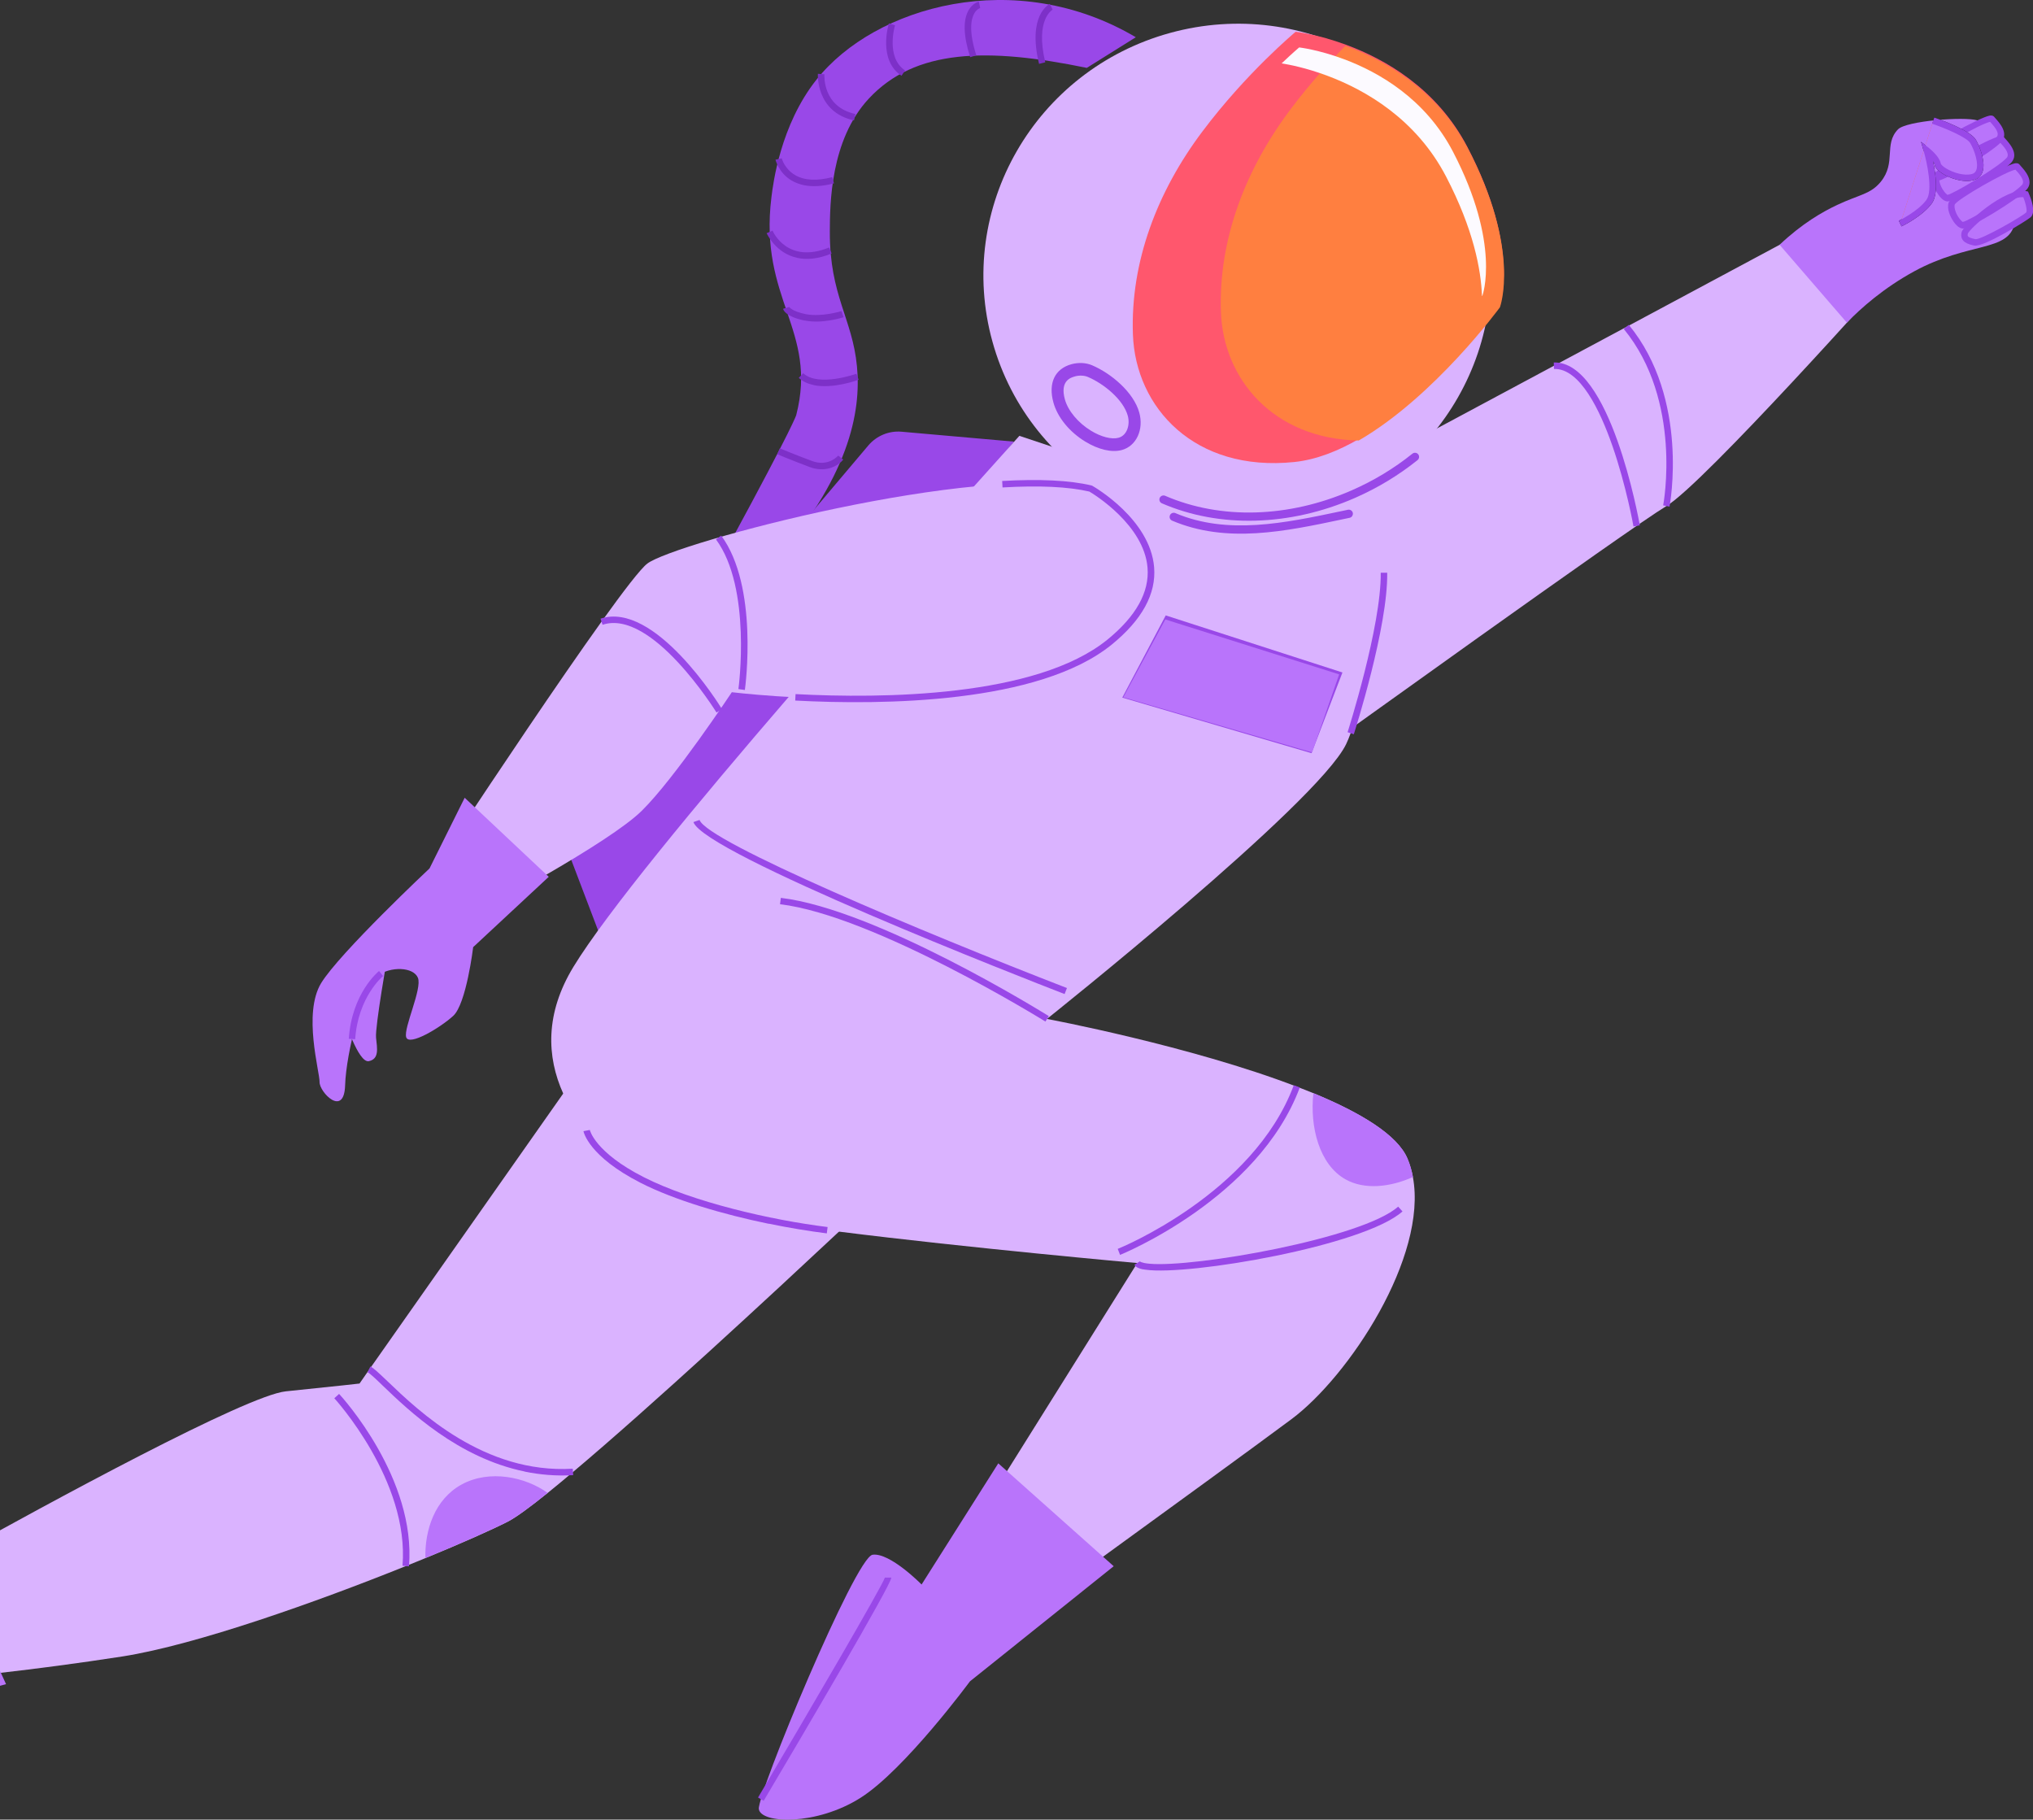 <svg width="400" height="358" viewBox="0 0 400 358" fill="none" xmlns="http://www.w3.org/2000/svg">
<rect x="0" y="0" width="400" height="358" fill="#333333" stroke="none"/>
<g clip-path="url(#clip0_10186_12766)">
<path d="M199.535 86.891L177.395 84.939C174.913 84.719 172.475 85.728 170.85 87.636L109.153 160.644L118.619 185.536L199.513 86.891H199.535Z" fill="#9948E8"/>
<path d="M223.475 7.325C199.842 -6.645 172.167 1.163 160.636 15.681C153.564 24.585 152.114 36.077 151.785 38.774C149.259 58.972 160.966 64.894 156.661 81.671C156.661 81.671 156.134 83.733 143.768 106.519C142.889 110.664 151.741 111.234 151.741 111.234C167.006 94.15 169.488 81.101 168.609 72.065C167.709 62.635 163.228 58.183 163.272 45.573C163.294 40.178 163.36 27.567 170.915 19.431C180.053 9.584 194.263 9.321 213.833 13.356L223.475 7.325Z" fill="#9948E8"/>
<path d="M259.584 147.814C259.584 147.814 320.403 104.062 327.87 99.566C335.338 95.07 371.776 54.191 371.776 54.191L364.352 40.55L239.619 107.395L259.606 147.836L259.584 147.814Z" fill="#DAB3FF"/>
<path d="M-22.192 313.392L-16.196 330.717C-16.196 330.717 -9.694 330.235 0.189 329.117C6.932 328.349 15.235 327.274 24.152 325.893C38.692 323.59 62.347 315.168 79.831 308.129C81.171 307.58 82.466 307.076 83.718 306.55C90.923 303.589 96.721 301.001 99.84 299.422C101.443 298.611 104.211 296.593 107.747 293.742C109.263 292.514 110.954 291.132 112.733 289.619C128.064 276.724 151.829 254.705 165.051 242.336C170.959 236.809 174.759 233.235 174.759 233.235L117.301 205.931L110.822 215.142L72.627 269.486L70.738 272.206C70.738 272.206 66.784 272.666 56.241 273.741C48.51 274.531 9.919 295.518 -10.09 306.659C-17.36 310.695 -22.192 313.458 -22.192 313.458V313.392Z" fill="#DAB3FF"/>
<path d="M110.822 215.12C112.008 217.73 113.589 220.186 115.434 222.467C118.531 226.261 122.397 229.551 126.307 232.117C126.307 232.117 126.329 232.117 126.35 232.117C130.502 234.858 134.763 236.832 138.365 237.907C142.67 239.179 151.917 240.626 162.767 242.03C163.514 242.139 164.282 242.227 165.051 242.315C190.639 245.539 223.761 248.499 223.761 248.499L198.129 289.444L188.113 305.432L203.246 316.288C203.246 316.288 209.133 312.033 217.018 306.287C229.362 297.317 246.669 284.751 254.093 279.224C265.383 270.825 280.933 247.293 277.99 231.569C277.748 230.318 277.419 229.134 276.936 227.994C274.981 223.279 267.645 218.892 258.398 215.077C257.322 214.638 256.224 214.199 255.103 213.783C234.15 205.734 205.992 200.471 205.992 200.471C205.992 200.471 259.211 158.1 264.855 146.411C265.163 145.753 265.47 145.029 265.734 144.284C265.734 144.284 265.734 144.24 265.778 144.174C265.91 143.845 266.02 143.494 266.129 143.143C266.327 142.507 266.503 141.871 266.7 141.191V141.104C269.929 128.406 268.37 108.975 268.326 108.383L257.388 104.72L249.503 102.089L225.035 93.908L200.567 85.75C200.325 86.013 196.943 89.785 191.584 95.751C182.864 105.466 168.983 121.059 155.145 137.156C137.179 157.99 119.278 179.636 112.821 190.229C107.242 199.396 107.527 207.905 110.822 215.164V215.12Z" fill="#DAB3FF"/>
<path d="M214.624 96.123C214.624 96.123 238.674 109.786 218.336 126.322C197.997 142.857 143.988 136.19 143.988 136.19C143.988 136.19 132.742 153.165 126.263 159.525C119.783 165.907 95.183 178.934 95.183 178.934L84.246 172.705C84.246 172.705 122.067 114.939 127.361 110.882C132.654 106.825 192.352 90.881 214.602 96.123H214.624Z" fill="#DAB3FF"/>
<path d="M156.507 137.835C173.595 138.734 204.389 138.471 218.731 126.826C224.705 121.957 227.517 116.847 227.077 111.584C226.287 102.154 215.371 95.838 214.909 95.574L214.734 95.508C210.473 94.5 204.542 94.215 197.184 94.631L197.25 95.903C204.433 95.487 210.165 95.75 214.338 96.715C215.305 97.285 225.101 103.316 225.782 111.694C226.177 116.496 223.519 121.255 217.896 125.839C203.883 137.221 173.441 137.462 156.529 136.563L156.463 137.835H156.507Z" fill="#9948E8"/>
<path d="M205.684 200.997L206.365 199.922C204.982 199.067 172.431 178.89 153.63 176.653L153.476 177.903C171.992 180.118 205.355 200.777 205.706 200.997H205.684Z" fill="#9948E8"/>
<path d="M219.126 308.15L190.837 330.805C190.837 330.805 178.032 348.174 169.334 353.701C160.636 359.227 149.676 358.833 149.303 355.916C148.951 353.021 168.302 306.352 171.684 305.892C175.089 305.409 181.326 311.747 181.326 311.747L196.416 287.908L219.126 308.15Z" fill="#B974FB"/>
<path d="M1.2 331.354L-33.833 340.762C-33.833 340.762 -52.546 351.53 -62.738 353.087C-72.907 354.644 -82.813 349.885 -81.978 347.078C-81.143 344.271 -44.639 309.313 -41.345 310.256C-38.028 311.177 -34.865 319.489 -34.865 319.489L-11.452 303.721L1.2 331.376V331.354Z" fill="#B974FB"/>
<path d="M363.364 63.49C366.197 60.595 370.568 56.692 376.63 53.38C387.437 47.503 395.19 49.63 396.376 43.95C396.815 41.8 391.654 24.475 389.062 23.686C386.47 22.896 375.027 23.773 373.424 25.462C370.59 28.423 373.138 31.976 370.041 35.77C368.02 38.226 365.89 38.248 361.497 40.309C358.598 41.669 354.535 43.994 350.142 48.16L363.386 63.49H363.364Z" fill="#B974FB"/>
<path d="M398.528 38.248C398.528 38.248 399.956 41.493 399.077 42.283C398.199 43.094 389.897 48.007 388.557 47.7C387.217 47.393 386.294 47.086 386.558 45.88C386.822 44.652 394.773 37.48 398.528 38.248Z" fill="#B974FB"/>
<path d="M398.287 36.866C399.583 35.441 397.452 33.467 396.881 32.787C396.31 32.107 384.449 38.62 383.988 40.068C383.549 41.515 385.218 44.257 386.207 44.301C387.173 44.366 396.464 38.862 398.287 36.844V36.866Z" fill="#B974FB"/>
<path d="M395.256 31.536C396.552 30.11 394.421 28.137 393.85 27.457C393.279 26.777 381.418 33.29 380.957 34.738C380.518 36.185 382.187 38.927 383.176 38.971C384.142 39.036 393.433 33.532 395.256 31.514V31.536Z" fill="#B974FB"/>
<path d="M393.301 27.479C394.597 26.054 392.466 24.08 391.895 23.4C391.324 22.72 379.464 29.234 379.002 30.681C378.563 32.129 380.232 34.87 381.221 34.914C382.187 34.98 391.478 29.475 393.301 27.457V27.479Z" fill="#B974FB"/>
<path d="M380.364 23.707C380.364 23.707 387.173 26.054 388.205 27.808C389.238 29.563 390.841 34.102 388.161 34.804C385.482 35.506 381.44 33.422 381.243 32.26C381.067 31.098 379.156 29.584 379.156 29.584C379.156 29.584 381.353 37.194 379.595 39.629C377.816 42.063 373.907 43.949 373.907 43.949L380.386 23.729L380.364 23.707Z" fill="#F0664D"/>
<path d="M388.425 48.313C387.349 48.072 385.526 47.655 385.943 45.725C386.251 44.234 394.553 36.756 398.682 37.611L399.012 37.677L399.143 37.984C399.627 39.08 400.637 41.734 399.539 42.743C398.946 43.291 390.292 48.686 388.447 48.313H388.425ZM387.173 45.989C387.063 46.471 387.085 46.712 388.689 47.063C389.853 47.173 397.716 42.677 398.66 41.8C398.88 41.58 398.66 40.243 398.089 38.795C394.619 38.554 387.524 45.002 387.173 45.967V45.989Z" fill="#9948E8"/>
<path d="M384.362 43.577C383.681 42.612 383.022 41.055 383.395 39.892C383.944 38.094 394.509 32.524 396.376 32.151C396.552 32.107 397.057 32.019 397.364 32.392C397.43 32.458 397.518 32.568 397.606 32.677C398.397 33.554 400.264 35.616 398.748 37.305C396.991 39.256 387.459 45.046 386.163 44.958C386.097 44.958 386.053 44.958 385.987 44.937C385.328 44.805 384.735 44.147 384.362 43.599V43.577ZM397.804 36.427C398.463 35.704 397.65 34.585 396.661 33.511C396.618 33.467 396.596 33.423 396.552 33.379C394.641 33.73 385.152 39.169 384.603 40.243C384.45 40.77 384.713 41.735 385.24 42.59C385.701 43.336 386.119 43.643 386.185 43.664C387.283 43.511 396.09 38.291 397.804 36.405V36.427Z" fill="#9948E8"/>
<path d="M381.352 38.248C380.672 37.283 380.013 35.726 380.386 34.563C380.935 32.765 391.5 27.195 393.367 26.822C393.542 26.778 394.048 26.69 394.355 27.063C394.421 27.129 394.509 27.238 394.597 27.348C395.387 28.225 397.254 30.287 395.739 31.976C393.982 33.927 384.449 39.717 383.154 39.629C383.088 39.629 383.044 39.629 382.978 39.607C382.319 39.476 381.726 38.818 381.352 38.27V38.248ZM394.794 31.098C395.453 30.375 394.641 29.256 393.652 28.181C393.608 28.137 393.586 28.094 393.542 28.05C391.632 28.401 382.143 33.84 381.594 34.914C381.44 35.419 381.704 36.406 382.231 37.261C382.692 38.007 383.11 38.313 383.175 38.335C384.274 38.182 393.081 32.962 394.794 31.076V31.098Z" fill="#9948E8"/>
<path d="M379.376 34.19C378.695 33.225 378.036 31.668 378.409 30.506C378.958 28.707 389.523 23.137 391.39 22.764C391.566 22.72 392.071 22.633 392.378 23.005C392.444 23.093 392.532 23.181 392.62 23.29C393.411 24.168 395.278 26.229 393.762 27.918C392.005 29.87 382.473 35.659 381.177 35.572C381.111 35.572 381.067 35.572 381.001 35.55C380.342 35.418 379.749 34.76 379.376 34.212V34.19ZM379.617 30.857C379.464 31.383 379.727 32.348 380.254 33.203C380.716 33.949 381.133 34.256 381.199 34.278C382.297 34.124 391.104 28.905 392.818 27.019C393.477 26.295 392.664 25.177 391.676 24.102C391.632 24.058 391.61 24.014 391.566 23.97C389.655 24.321 380.166 29.76 379.617 30.835V30.857Z" fill="#9948E8"/>
<path d="M374.17 44.519C374.346 44.432 378.256 42.546 380.101 40.002C381.396 38.203 380.869 34.3 380.342 31.734C380.496 31.975 380.606 32.172 380.628 32.37C380.716 32.918 381.199 33.488 382.077 34.08C383.659 35.111 386.294 35.988 388.315 35.44C389.106 35.221 389.699 34.716 390.006 33.971C390.775 32.106 389.633 29.014 388.754 27.501C387.656 25.637 381.748 23.532 380.584 23.137L380.166 24.343C382.714 25.22 386.997 27.018 387.656 28.159C388.491 29.562 389.369 32.216 388.82 33.51C388.667 33.883 388.403 34.124 387.986 34.234C386.448 34.65 384.318 33.971 382.978 33.181C382.209 32.721 381.88 32.326 381.858 32.194C381.638 30.834 379.749 29.299 379.53 29.124L377.97 27.896L378.519 29.804C379.112 31.843 380.342 37.502 379.046 39.3C377.399 41.581 373.643 43.401 373.599 43.423L374.148 44.563L374.17 44.519Z" fill="#221735"/>
<path d="M380.364 23.707C380.364 23.707 387.173 26.054 388.205 27.808C389.238 29.563 390.841 34.102 388.161 34.804C385.482 35.506 381.44 33.422 381.243 32.26C381.067 31.098 379.156 29.584 379.156 29.584C379.156 29.584 381.353 37.194 379.595 39.629C377.816 42.063 373.907 43.949 373.907 43.949L380.386 23.729L380.364 23.707Z" fill="#B974FB"/>
<path d="M76.317 187.641C76.317 187.641 73.769 202.027 73.989 204.155C74.209 206.282 74.648 208.343 72.561 208.782C70.497 209.199 67.707 200.317 67.707 200.317C67.707 200.317 68.366 191.851 70.958 190.601C73.55 189.351 76.317 187.663 76.317 187.663V187.641Z" fill="#B974FB"/>
<path d="M107.945 172.53L93.097 186.346C93.097 186.346 91.757 197.531 89.165 199.878C86.596 202.224 80.468 205.887 79.919 204.067C79.37 202.246 83.103 194.527 82.225 192.377C81.324 190.228 76.888 190.075 74.186 192.005C71.484 193.934 68.102 207.093 67.904 213.519C67.707 219.945 62.831 214.878 62.875 212.883C62.919 210.887 59.558 199.417 63.182 193.43C66.828 187.465 84.509 170.863 84.509 170.863L91.428 156.959L107.967 172.508L107.945 172.53Z" fill="#B974FB"/>
<path d="M265.232 40.354C265.117 40.308 265.163 40.331 265.232 40.354V40.354Z" fill="#221735"/>
<path d="M151.258 240.757C155.299 241.591 159.209 242.227 162.679 242.665L162.833 241.415C151.741 240.056 136.234 236.481 126.636 231.59C117.06 226.722 116.049 222.357 116.049 222.313L114.797 222.555C114.841 222.752 115.83 227.511 126.065 232.731C132.786 236.152 142.318 238.937 151.258 240.779V240.757Z" fill="#9948E8"/>
<path d="M266.371 144.459C266.635 143.603 273.092 123.339 272.938 112.681H271.664C271.796 123.164 265.207 143.866 265.141 144.064L266.349 144.459H266.371Z" fill="#9948E8"/>
<path d="M68.607 204.374L69.881 204.462C70.452 196.106 75.328 192.071 75.372 192.027L74.581 191.04C74.362 191.215 69.222 195.47 68.629 204.374H68.607Z" fill="#9948E8"/>
<path d="M140.979 140.183L142.055 139.525C141.528 138.647 128.81 118.186 118.158 121.717L118.553 122.923C128.261 119.699 140.847 139.985 140.979 140.183Z" fill="#9948E8"/>
<path d="M145.305 135.577L146.557 135.752C146.667 134.919 149.259 115.356 141.901 105.378L140.869 106.124C147.941 115.685 145.327 135.379 145.283 135.577H145.305Z" fill="#9948E8"/>
<path d="M327.233 99.434L328.485 99.676C328.529 99.456 332.483 78.512 320.468 63.906L319.48 64.718C331.099 78.863 327.277 99.237 327.233 99.434Z" fill="#9948E8"/>
<path d="M321.391 103.579L322.643 103.36C322.401 102.044 316.778 70.946 305.708 71.319L305.752 72.591C310.848 72.415 314.824 80.749 317.262 87.767C319.963 95.552 321.391 103.491 321.391 103.579Z" fill="#9948E8"/>
<path d="M209.462 195.579L209.924 194.395C181.656 183.452 139.09 165.6 137.64 161.323L136.432 161.74C138.541 167.946 202.214 192.772 209.462 195.579Z" fill="#9948E8"/>
<path d="M220.378 246.897C220.642 246.788 247.57 235.844 255.74 213.957L254.554 213.519C246.603 234.879 220.181 245.625 219.917 245.713L220.378 246.897Z" fill="#9948E8"/>
<path d="M224.903 249.727C225.057 249.77 225.232 249.792 225.43 249.814C233.886 251.02 268.348 245.143 275.947 238.344L275.091 237.401C268.106 243.63 234.918 249.463 226.111 248.63C224.508 248.476 224.266 248.169 224.266 248.169L223.19 248.849C223.453 249.266 224.002 249.573 224.881 249.748L224.903 249.727Z" fill="#9948E8"/>
<path d="M103.222 289.531C106.232 290.146 109.416 290.431 112.777 290.233L112.689 288.961C95.293 290.014 82.401 277.667 76.207 271.724C74.537 270.145 73.549 269.18 72.868 268.851L72.319 269.991C72.802 270.21 73.966 271.329 75.306 272.623C80.446 277.557 90.11 286.812 103.2 289.509L103.222 289.531Z" fill="#9948E8"/>
<path d="M79.194 308.064L80.468 308.173C81.895 290.914 67.355 274.926 66.718 274.246L65.774 275.101C65.928 275.255 80.578 291.352 79.194 308.064Z" fill="#9948E8"/>
<path d="M150.247 354.315C157.803 341.573 175.374 311.769 175.374 310.388H174.1C173.683 311.901 158.945 337.121 149.149 353.657L150.247 354.293V354.315Z" fill="#9948E8"/>
<path d="M374.17 44.519C374.346 44.432 378.256 42.546 380.101 40.002C381.396 38.203 380.869 34.3 380.342 31.734C380.496 31.975 380.606 32.172 380.628 32.37C380.716 32.918 381.199 33.488 382.077 34.08C383.659 35.111 386.294 35.988 388.315 35.44C389.106 35.221 389.699 34.716 390.006 33.971C390.775 32.106 389.633 29.014 388.754 27.501C387.656 25.637 381.748 23.532 380.584 23.137L380.166 24.343C382.714 25.22 386.997 27.018 387.656 28.159C388.491 29.562 389.369 32.216 388.82 33.51C388.667 33.883 388.403 34.124 387.986 34.234C386.448 34.65 384.318 33.971 382.978 33.181C382.209 32.721 381.88 32.326 381.858 32.194C381.638 30.834 379.749 29.299 379.53 29.124L377.97 27.896L378.519 29.804C379.112 31.843 380.342 37.502 379.046 39.3C377.399 41.581 373.643 43.401 373.599 43.423L374.148 44.563L374.17 44.519Z" fill="#9948E8"/>
<path d="M220.818 137.243L229.362 121.08L264.131 132.309L258.047 148.187L220.796 137.243H220.818ZM229.999 122.615L222.685 136.454L257.322 146.63L262.505 133.098L230.021 122.593L229.999 122.615Z" fill="#9948E8"/>
<path d="M262.841 133.003L229.523 122.474L221.749 136.882L257.843 147.412L262.841 133.003Z" fill="#B974FB" stroke="#B974FB"/>
<path d="M204.433 12.566L205.663 12.259C203.62 3.794 207.068 1.93 207.112 1.908L206.563 0.768C206.387 0.855 202.126 2.983 204.433 12.544V12.566Z" fill="#7D30C8"/>
<path d="M190.881 11.251L192.089 10.878C190.573 6.097 191.056 3.75 191.693 2.632C192.199 1.755 192.836 1.601 192.858 1.579L192.594 0.329C192.484 0.351 191.386 0.614 190.595 1.974C189.453 3.926 189.541 7.04 190.881 11.229V11.251Z" fill="#7D30C8"/>
<path d="M177.373 14.913L178.076 13.86C174.21 11.294 176.077 5.044 176.099 4.978L174.891 4.605C174.803 4.891 172.716 11.821 177.373 14.913Z" fill="#7D30C8"/>
<path d="M168.038 23.664L168.302 22.436C161.822 21.01 162.196 14.869 162.196 14.606L160.922 14.519C160.922 14.519 160.439 22.019 168.016 23.686L168.038 23.664Z" fill="#7D30C8"/>
<path d="M158.132 36.427C159.846 36.778 161.822 36.668 164.085 36.076L163.755 34.848C160.68 35.659 158.198 35.506 156.375 34.409C154.333 33.181 153.806 31.163 153.806 31.142L152.576 31.427C152.576 31.427 153.191 33.971 155.694 35.484C156.419 35.922 157.254 36.23 158.132 36.427Z" fill="#7D30C8"/>
<path d="M156.924 50.748C158.703 51.121 160.922 50.989 163.623 49.871L163.14 48.687C154.97 52.02 152.114 45.66 152.004 45.375L150.84 45.879C150.84 45.879 152.575 49.849 156.924 50.748Z" fill="#7D30C8"/>
<path d="M158.286 63.051C161.8 63.775 165.798 62.459 165.974 62.415L165.578 61.209C165.578 61.209 161.647 62.437 158.484 61.801C155.716 61.209 155.299 60.398 155.299 60.398L154.069 60.748C154.157 61.099 154.684 62.283 158.198 63.051C158.22 63.051 158.264 63.051 158.286 63.051Z" fill="#7D30C8"/>
<path d="M160.087 75.771C163.909 76.561 168.697 74.806 168.939 74.719L168.499 73.534C168.499 73.534 161.054 76.232 158.023 73.425L157.166 74.346C157.979 75.092 158.989 75.53 160.087 75.749V75.771Z" fill="#7D30C8"/>
<path d="M160.395 92.198C163.163 92.768 165.183 91.364 165.908 90.421L164.92 89.632L165.425 90.026L164.92 89.632C164.92 89.632 163.031 91.912 159.78 90.706C156.112 89.347 153.455 88.206 153.433 88.206L152.927 89.368C152.927 89.368 155.629 90.509 159.319 91.89C159.67 92.022 160.022 92.132 160.373 92.198H160.395Z" fill="#7D30C8"/>
<path d="M258.42 215.055C257.673 221.656 259.562 229.134 264.724 232.029C268.458 234.135 273.531 233.586 278.012 231.569C277.77 230.319 277.441 229.134 276.958 227.994C275.003 223.279 267.667 218.893 258.42 215.077V215.055Z" fill="#B974FB"/>
<path d="M83.718 306.529C90.922 303.568 96.721 300.98 99.84 299.401C101.443 298.59 104.211 296.572 107.747 293.721C103.42 290.607 96.348 289.05 90.813 292.076C85.519 294.993 83.565 301.046 83.696 306.529H83.718Z" fill="#B974FB"/>
<path d="M195.273 67.237C202.57 93.574 230.135 108.947 256.769 101.543C283.357 94.152 298.88 66.874 291.505 40.653C284.152 14.486 256.739 -0.801 230.23 6.475C203.666 13.766 187.984 40.958 195.273 67.237Z" fill="#DAB3FF"/>
<path d="M254.668 90.9C258.997 90.451 263.375 88.704 267.584 86.252C282.436 77.6 295.067 60.166 295.067 60.166C295.067 60.166 299.222 48.998 288.691 28.872C282.661 17.353 272.455 11.608 264.837 8.806C259.164 6.707 254.925 6.252 254.925 6.252C254.925 6.252 245.292 14.245 236.53 25.93C227.747 37.629 222.392 51.45 222.905 65.805C223.417 80.185 235.034 92.939 254.668 90.9Z" fill="#FF576D"/>
<path d="M267.339 86.669C282.339 77.967 295.113 60.463 295.113 60.463C295.113 60.463 299.326 49.256 288.738 29.094C282.675 17.555 272.39 11.812 264.709 9.017C261.503 12.299 257.695 16.5 254.039 21.346C245.157 33.093 239.722 46.964 240.221 61.355C240.671 74.54 250.497 86.346 267.339 86.669Z" fill="#FF7F40"/>
<path d="M220.736 88.538C223.59 87.749 225.082 84.509 224.153 81.162C223.047 77.172 218.633 73.466 214.853 71.858C213.664 71.354 212.19 71.282 210.814 71.658C207.525 72.567 206.208 75.388 207.267 79.209C208.075 82.114 210.417 84.988 213.542 86.888C216.144 88.473 218.767 89.077 220.736 88.538ZM211.475 74.06C212.362 73.817 213.326 73.856 214.04 74.161C217.197 75.5 221.015 78.626 221.891 81.781C222.371 83.497 221.807 85.646 220.081 86.127C218.728 86.497 216.658 85.966 214.657 84.743C212.111 83.186 210.146 80.831 209.52 78.584C208.496 74.892 210.726 74.273 211.462 74.072C211.468 74.062 211.468 74.062 211.475 74.06Z" fill="#9948E8"/>
<path d="M252.165 12.473C253.53 12.683 256.956 13.327 261.206 14.921C268.639 17.708 278.612 23.393 284.524 34.747C289.909 45.095 291.398 53.033 291.589 58.266C291.644 58.191 291.675 58.149 291.675 58.149C291.675 58.149 295.366 48.067 285.885 29.86C280.455 19.439 271.306 14.222 264.489 11.664C259.408 9.756 255.614 9.331 255.614 9.331C255.614 9.331 254.269 10.469 252.165 12.473Z" fill="#FCFAFF"/>
<path d="M266.738 97.9C266.669 97.931 266.599 97.961 266.53 97.992C253.771 103.557 239.948 103.938 228.602 99.027C228.192 98.849 228.005 98.372 228.179 97.966C228.358 97.557 228.835 97.37 229.243 97.543C240.179 102.275 253.531 101.896 265.878 96.507C270.236 94.608 274.263 92.177 277.898 89.259C278.24 88.979 278.755 89.034 279.033 89.383C279.311 89.731 279.258 90.238 278.911 90.52C275.224 93.478 271.131 95.962 266.738 97.9Z" fill="#9948E8"/>
<path d="M265.707 101.823C265.657 101.845 265.601 101.864 265.547 101.876L264.09 102.183C252.911 104.548 241.348 106.994 230.618 102.436C230.204 102.26 230.018 101.788 230.19 101.376C230.362 100.965 230.839 100.778 231.252 100.949C241.508 105.304 252.817 102.911 263.749 100.602L265.212 100.293C265.648 100.2 266.08 100.481 266.173 100.917C266.249 101.301 266.047 101.673 265.707 101.823Z" fill="#9948E8"/>
</g>
<defs>
<clipPath id="clip0_10186_12766">
<rect width="482" height="358" fill="white" transform="translate(-82)"/>
</clipPath>
</defs>
</svg>
